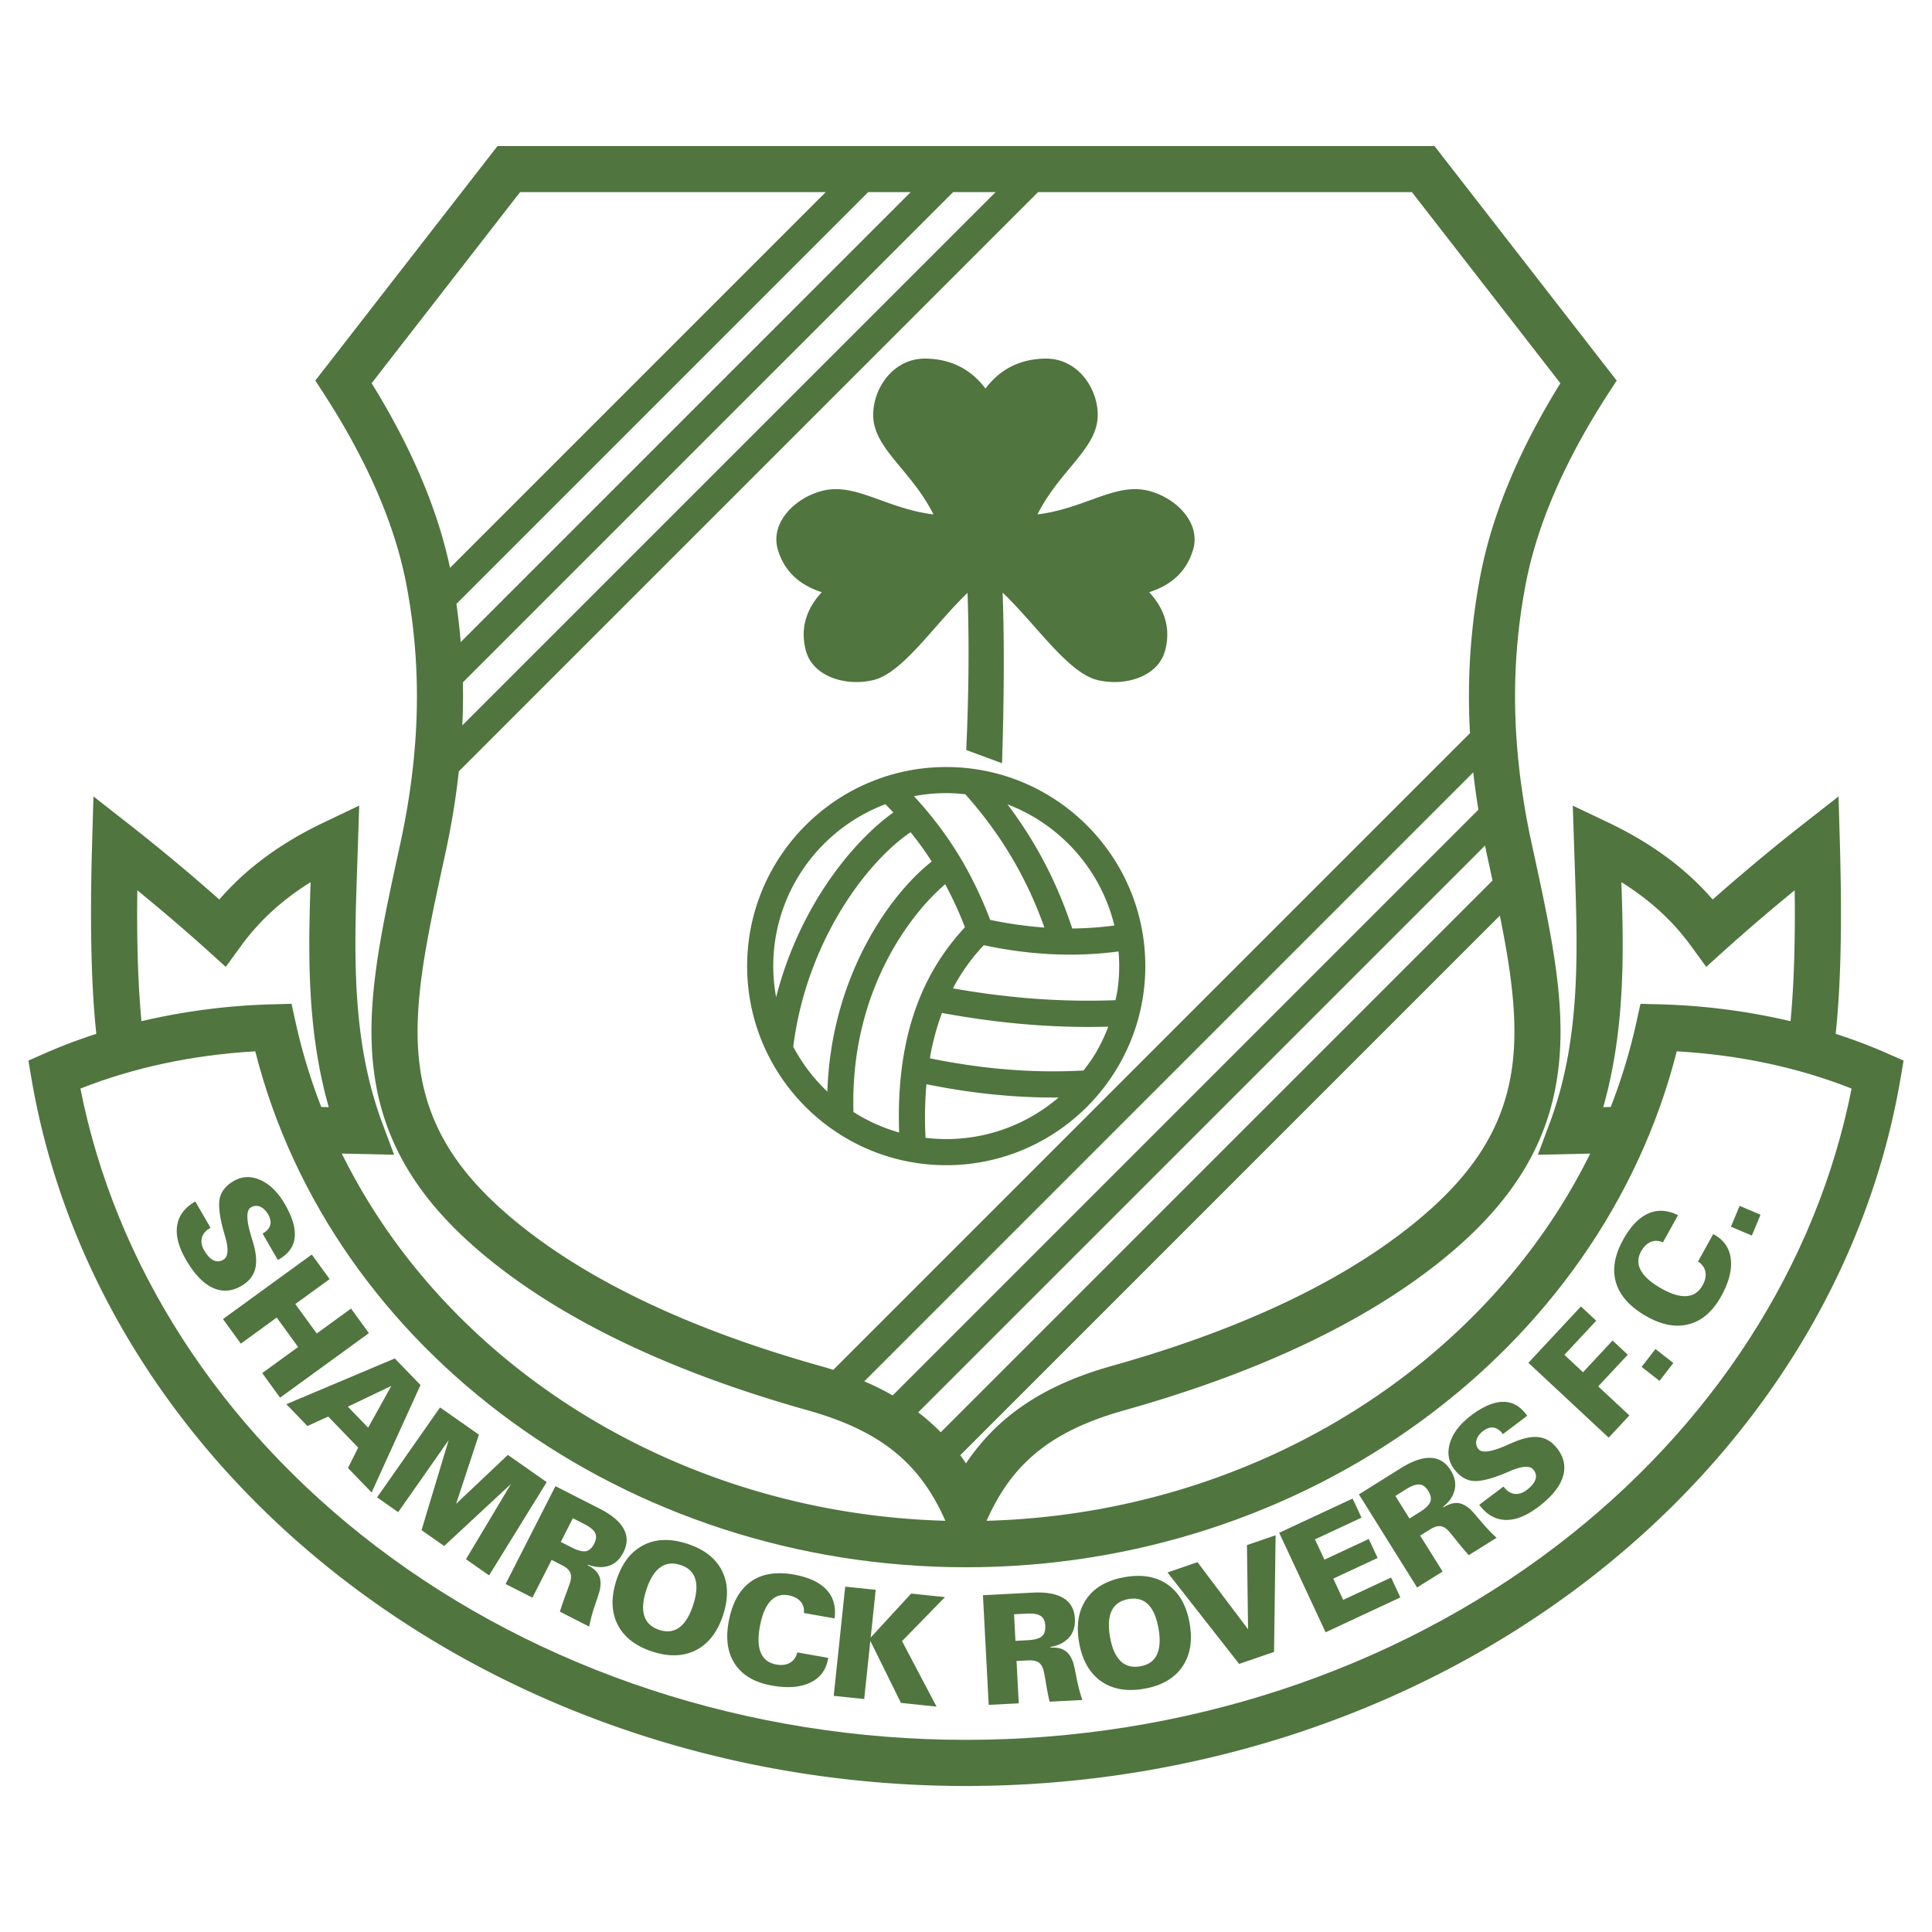 <svg xmlns="http://www.w3.org/2000/svg" width="2500" height="2500" viewBox="0 0 192.756 192.756"><g fill-rule="evenodd" clip-rule="evenodd"><path fill="#fff" d="M0 0h192.756v192.756H0V0z"/><path d="M188.285 105.092a52.988 52.988 0 0 0-5.139-1.943c.521-4.9.648-11.126.416-19.138l-.131-4.549-3.584 2.803a198.543 198.543 0 0 0-8.971 7.479c-2.746-3.151-6.145-5.651-10.549-7.744l-3.41-1.62.205 6.277c.287 8.41.584 17.106-2.5 25.374l-1.188 3.18 5.219-.117c-10.512 21.312-33.799 35.914-60.219 36.637l.045-.1c2.557-5.744 6.525-8.91 13.699-10.926 13.316-3.738 23.957-8.768 31.629-14.943 8.027-6.465 11.691-13.287 11.879-22.119.119-5.709-1.184-11.711-2.691-18.66l-.209-.962c-1.08-4.987-1.629-9.885-1.629-14.556a59.35 59.35 0 0 1 1.09-11.335c1.146-5.869 3.893-12.191 8.16-18.791l.889-1.371-18.176-23.396H49.635L31.46 37.965l.887 1.371c4.268 6.6 7.014 12.922 8.161 18.792a59.275 59.275 0 0 1 1.089 11.334c0 4.672-.547 9.569-1.628 14.556l-.209.965c-1.508 6.948-2.811 12.949-2.69 18.658.187 8.832 3.85 15.654 11.878 22.119 7.671 6.176 18.312 11.205 31.627 14.943 7.175 2.016 11.144 5.182 13.701 10.926l.044.1c-26.421-.723-49.707-15.324-60.218-36.637l5.217.117-1.187-3.18c-3.085-8.27-2.788-16.966-2.501-25.376l.207-6.28-3.41 1.625c-4.404 2.092-7.805 4.593-10.549 7.745a198.543 198.543 0 0 0-8.971-7.479l-3.584-2.803-.131 4.549c-.231 8.012-.106 14.238.417 19.139a53.25 53.25 0 0 0-5.139 1.943l-1.637.725.3 1.766c3.308 19.457 14.518 37.332 31.563 50.33 17.145 13.074 39.05 20.275 61.68 20.275 22.629 0 44.536-7.201 61.68-20.273 17.045-13 28.256-30.875 31.562-50.332l.301-1.766-1.635-.725z" fill="#50753f"/><path d="M29.087 100.15l.408 1.855a56.967 56.967 0 0 0 2.558 8.438c.264.008.516.012.746.018-1.545-5.441-1.939-10.883-1.939-16.252 0-2.078.06-4.141.127-6.193-2.857 1.781-5.119 3.856-6.959 6.383l-1.503 2.066-1.897-1.712c-2.269-2.048-4.578-4-6.926-5.927-.008.77-.019 1.547-.019 2.277 0 4.208.143 7.766.43 10.782a64.501 64.501 0 0 1 13.073-1.684l1.901-.051zM163.67 100.15l1.898.051a64.37 64.37 0 0 1 13.074 1.684c.287-3.014.43-6.574.43-10.782 0-.73-.01-1.508-.018-2.277a195.31 195.31 0 0 0-6.928 5.927l-1.895 1.712-1.504-2.066c-1.84-2.526-4.102-4.602-6.959-6.382.066 2.052.127 4.115.127 6.193 0 5.369-.395 10.81-1.939 16.251.23-.006.482-.01.746-.016a57.169 57.169 0 0 0 2.557-8.439l.411-1.856z" fill="#fff"/><path d="M25.468 104.891c7.591 29.939 37.066 51.475 70.91 51.475 33.845 0 63.319-21.535 70.911-51.475 6.199.352 12.158 1.621 17.445 3.717-3.484 17.607-13.879 33.762-29.465 45.646-16.35 12.467-37.264 19.332-58.891 19.332-21.628 0-42.542-6.865-58.891-19.332-15.586-11.885-25.981-28.039-29.465-45.646 5.288-2.096 11.247-3.366 17.446-3.717z" fill="#fff"/><path d="M146.988 77.059l-60.757 60.757c1.002.428 1.943.896 2.831 1.406l58.437-58.437a75.452 75.452 0 0 1-.511-3.726zM95.092 19.169L46.181 68.081c.01.46.017.921.017 1.381v.003c0 .96-.028 1.931-.071 2.907l53.202-53.203h-4.237zM96.378 145.998c3.172-4.736 7.792-7.824 14.559-9.723 12.713-3.572 22.803-8.314 29.986-14.1 6.967-5.609 10.006-11.182 10.164-18.633.004-.211.006-.424.006-.637 0-3.541-.605-7.36-1.451-11.556l-53.835 53.837c.195.265.386.535.571.812zM51.887 19.169l-14.81 19.065c3.952 6.382 6.589 12.569 7.822 18.419l37.484-37.484H51.887zM148.5 85.957l-.209-.964c-.047-.211-.086-.422-.129-.633L91.61 140.91a21.151 21.151 0 0 1 2.25 1.986l55.051-55.049-.411-1.89zM86.619 19.169L45.535 60.254c.183 1.26.324 2.531.431 3.806l44.89-44.89-4.237-.001zM147.732 57.246c1.178-6.022 3.861-12.413 7.947-19.011L140.868 19.17h-37.303L45.778 76.957a78.317 78.317 0 0 1-1.313 8.035l-.21.967c-1.387 6.391-2.593 11.945-2.593 16.947 0 .213.002.426.007.637.157 7.451 3.197 13.023 10.164 18.633 7.184 5.785 17.272 10.527 29.986 14.1.451.125.889.258 1.32.395l63.522-63.522a67.136 67.136 0 0 1-.104-3.679v-.006a64.165 64.165 0 0 1 1.175-12.218zm-53.326 59.006c-10.953 0-19.863-8.91-19.863-19.863s8.91-19.863 19.863-19.863 19.863 8.91 19.863 19.863c.001 10.953-8.91 19.863-19.863 19.863zm24.621-61.384c-.422 1.396-1.439 3.283-4.373 4.216 2.057 2.225 1.961 4.351 1.605 5.764-.682 2.699-4.053 3.659-6.764 3-2.93-.71-6.078-5.485-9.463-8.723.186 5.188.133 10.941-.057 17.024l-3.573-1.32c.242-5.379.308-10.623.127-15.678-3.361 3.229-6.464 7.989-9.383 8.697-2.711.658-6.083-.302-6.763-3-.356-1.413-.452-3.539 1.604-5.764-2.932-.935-3.951-2.821-4.373-4.217-.807-2.666 1.615-5.125 4.304-5.866 3.396-.934 6.391 1.732 11.215 2.324-2.258-4.497-6.074-6.602-6.013-10.012.048-2.7 2.081-5.597 5.269-5.535 1.67.033 4.054.495 5.932 2.989 1.877-2.495 4.262-2.956 5.93-2.989 3.189-.062 5.221 2.834 5.27 5.534.062 3.41-3.754 5.515-6.014 10.012 4.824-.592 7.82-3.258 11.215-2.324 2.69.743 5.112 3.202 4.305 5.868z" fill="#fff"/><path d="M92.431 108.174a38.567 38.567 0 0 0-.091 5.346 17.177 17.177 0 0 0 13.273-4.021c-4.271.036-8.62-.401-13.182-1.325zM98.15 94.305a19.39 19.39 0 0 0-3.076 4.304c5.646 1 10.974 1.381 16.218 1.178.072-.354.156-.703.209-1.061.104-.766.162-1.545.162-2.338 0-.492-.025-.978-.066-1.46-4.359.574-8.779.369-13.447-.623zM96.272 92.509a37.515 37.515 0 0 0-1.97-4.287c-3.375 2.859-9.517 10.653-9.15 22.723a17.269 17.269 0 0 0 4.556 2.047 46.79 46.79 0 0 1-.029-1.611c-.001-10.123 3.544-15.56 6.593-18.872z" fill="#fff"/><path d="M92.958 85.95a33.383 33.383 0 0 0-2.11-2.918c-4.402 2.966-10.4 10.95-11.704 21.4a17.378 17.378 0 0 0 3.404 4.479c.343-11.173 5.981-19.463 10.41-22.961z" fill="#fff"/><path d="M89.131 81.059c-.259-.276-.526-.55-.797-.822-6.528 2.462-11.186 8.772-11.186 16.152 0 1.059.102 2.094.285 3.102 2.336-9.127 7.712-15.595 11.698-18.432zM93.98 101.062a25.32 25.32 0 0 0-1.209 4.523c5.349 1.096 10.382 1.492 15.335 1.219.432-.564.857-1.141 1.215-1.752l.002.002c.484-.834.904-1.709 1.248-2.623-5.366.147-10.817-.304-16.591-1.369zM111.18 92.339c-1.344-5.565-5.389-10.085-10.668-12.089 2.24 2.95 4.688 6.967 6.465 12.387a35.007 35.007 0 0 0 4.203-.298zM104.197 92.54c-2.25-6.372-5.475-10.57-7.883-13.293a96.964 96.964 0 0 1-.588-.061 17.447 17.447 0 0 0-1.319-.056c-1.102 0-2.179.108-3.224.307 3.349 3.604 5.798 7.586 7.609 12.34 1.839.387 3.638.64 5.405.763z" fill="#fff"/><path d="M170.93 123.125l.092.051c.982.545 1.535 1.357 1.662 2.445.125 1.086-.193 2.318-.961 3.703-.826 1.492-1.883 2.42-3.166 2.777-1.281.359-2.68.119-4.189-.717-1.668-.924-2.707-2.045-3.121-3.361-.41-1.314-.178-2.766.703-4.35.729-1.314 1.559-2.182 2.49-2.598.932-.414 1.924-.359 2.975.166l-1.506 2.717c-.412-.195-.812-.211-1.201-.053-.389.162-.717.479-.979.951-.357.646-.359 1.285-.008 1.914.352.633 1.055 1.24 2.105 1.822.977.541 1.801.777 2.48.717.682-.062 1.203-.422 1.568-1.082.264-.477.355-.924.273-1.344-.082-.418-.328-.758-.738-1.02l1.521-2.738zm-5.358 14.646l-1.785-1.395 1.377-1.785 1.785 1.395-1.377 1.785zm-5.072 5.665l-8.012-7.469 5.242-5.621 1.525 1.422-3.176 3.406 1.859 1.734 2.947-3.162 1.516 1.414-2.947 3.16 3.111 2.9-2.065 2.216zm-10.494 4.875l.045.057c.299.398.65.619 1.053.674.4.053.801-.07 1.195-.367.473-.355.766-.703.887-1.045.117-.34.061-.666-.178-.979-.334-.445-1.109-.412-2.32.104-.283.123-.5.213-.648.277-1.387.561-2.43.799-3.123.717-.697-.086-1.307-.477-1.836-1.178-.578-.766-.713-1.641-.41-2.629.305-.986 1.01-1.895 2.113-2.727 1.17-.881 2.217-1.334 3.139-1.352.924-.02 1.703.396 2.34 1.242l.111.146-2.432 1.834-.031-.043c-.27-.357-.572-.562-.9-.609-.33-.047-.676.066-1.035.338-.352.266-.572.562-.662.889a.992.992 0 0 0 .174.896c.328.438 1.25.328 2.758-.33.398-.178.713-.312.941-.404.961-.395 1.779-.533 2.459-.416.676.119 1.26.502 1.75 1.152.672.893.846 1.838.516 2.832s-1.146 1.984-2.453 2.969c-1.186.895-2.279 1.32-3.281 1.283-1.004-.037-1.867-.539-2.596-1.506l2.424-1.825zm-17.75 14.544l-4.629-9.928 7.322-3.414.889 1.904-4.643 2.166.945 2.025 4.422-2.062.883 1.893-4.424 2.061.988 2.121 4.779-2.229.926 1.984-7.458 3.479zm-8.627 3.155l-7.146-9.123 2.992-1.031 5.045 6.697-.111-8.396 2.859-.984-.156 11.639-3.483 1.198zm-12.881-2.684c.195 1.111.549 1.912 1.055 2.4.506.49 1.162.662 1.965.521.799-.141 1.352-.525 1.654-1.158.303-.635.357-1.506.162-2.617-.197-1.115-.547-1.918-1.049-2.41-.5-.49-1.15-.664-1.949-.521-.805.141-1.361.529-1.67 1.164-.307.635-.363 1.51-.168 2.621zm-3.084.559c-.309-1.756-.064-3.205.732-4.354.793-1.145 2.062-1.871 3.803-2.178 1.736-.307 3.174-.059 4.312.748 1.141.805 1.865 2.082 2.176 3.84.309 1.75.064 3.201-.73 4.355-.793 1.152-2.059 1.883-3.795 2.188-1.734.307-3.174.053-4.318-.756-1.145-.812-1.869-2.093-2.18-3.843zm-9.021 6.211l-.574-10.938 4.939-.26c1.355-.07 2.387.111 3.096.549.711.436 1.09 1.117 1.137 2.047.041.762-.15 1.387-.574 1.871-.424.486-1.047.807-1.865.955l.002.061c.611-.031 1.094.068 1.447.301.357.232.631.629.82 1.195.057.164.17.668.334 1.512a16.3 16.3 0 0 0 .582 2.217l-3.271.172a29.55 29.55 0 0 1-.355-1.807 22.146 22.146 0 0 0-.229-1.256c-.1-.406-.268-.689-.502-.85-.234-.164-.582-.23-1.045-.207l-1.166.061.223 4.221-2.999.156zm2.669-6.387l1.193-.062c.686-.035 1.162-.162 1.426-.379.264-.219.381-.578.355-1.084-.023-.457-.178-.779-.461-.965-.287-.186-.75-.262-1.391-.229l-1.262.066.14 2.653zm-18.131 5.484l1.145-10.893 3.043.318-.5 4.758 4.038-4.385 3.375.354-4.285 4.389 3.442 6.537-3.553-.373-3.053-6.191-.611 5.807-3.041-.321zm-.55-3.787l-.019.102c-.195 1.105-.784 1.895-1.771 2.367s-2.255.572-3.813.299c-1.68-.297-2.901-.992-3.657-2.09-.757-1.096-.986-2.496-.687-4.195.331-1.877 1.053-3.225 2.162-4.045 1.109-.814 2.557-1.066 4.342-.752 1.48.262 2.57.764 3.266 1.51.697.746.966 1.703.812 2.867l-3.058-.539c.049-.455-.066-.838-.342-1.154-.279-.314-.686-.52-1.218-.615-.726-.127-1.332.078-1.812.617-.484.537-.829 1.4-1.038 2.584-.193 1.098-.149 1.955.13 2.578.281.623.792.998 1.533 1.131.537.094.99.035 1.36-.18.37-.213.61-.557.725-1.029l3.085.544zm-45.009-16.013l6.283-8.973 3.877 2.715-2.277 6.908 5.166-4.887 3.875 2.715-5.75 9.305-2.305-1.613 4.494-7.512-6.671 6.195-2.257-1.582 2.707-8.988-5.036 7.191-2.106-1.474zm-10.013-17.94l-3.581 2.602-1.781-2.451 8.862-6.439 1.781 2.451-3.425 2.49 2.135 2.938 3.425-2.488 1.78 2.451-8.862 6.439-1.781-2.453 3.581-2.6-2.134-2.94zm-6.606-8.953l-.063.037c-.43.248-.692.57-.796.963-.102.393-.028.805.219 1.232.296.512.605.846.93 1.006.323.16.652.141.993-.055.483-.279.543-1.051.179-2.316-.086-.297-.149-.523-.195-.678-.387-1.445-.497-2.508-.33-3.188.169-.68.631-1.24 1.391-1.678.832-.48 1.717-.51 2.661-.088.941.424 1.757 1.234 2.448 2.432.732 1.268 1.054 2.361.96 3.279-.093.918-.601 1.641-1.519 2.17l-.16.094-1.522-2.637.046-.027c.389-.225.628-.5.715-.82.086-.32.015-.678-.209-1.066-.22-.383-.488-.637-.803-.768a.994.994 0 0 0-.909.064c-.474.273-.478 1.199-.01 2.777.128.418.224.746.288.984.273 1 .311 1.83.112 2.49-.201.658-.651 1.189-1.356 1.596-.968.561-1.927.617-2.875.168-.947-.449-1.83-1.379-2.647-2.795-.743-1.287-1.033-2.424-.874-3.416.16-.99.763-1.787 1.81-2.391l1.516 2.631zm120.382 35.885l-5.805-9.291 4.193-2.621c1.15-.719 2.143-1.061 2.975-1.02.832.035 1.494.449 1.988 1.238.404.648.539 1.285.402 1.914-.135.631-.523 1.213-1.168 1.742l.031.051c.52-.324.988-.471 1.412-.439.426.029.855.246 1.297.648.129.117.473.504 1.025 1.158.553.656 1.08 1.209 1.584 1.66l-2.777 1.734c-.361-.398-.76-.869-1.189-1.406-.43-.541-.697-.869-.809-.988-.285-.307-.568-.475-.85-.5-.285-.029-.623.08-1.016.326l-.988.617 2.238 3.584-2.543 1.593zm-.762-6.883l1.014-.633c.582-.363.938-.705 1.064-1.023.123-.316.053-.689-.215-1.117-.244-.391-.535-.598-.873-.621-.34-.023-.783.133-1.326.473l-1.072.67 1.408 2.251zm34.16-28.231l-2.086-.885.867-2.08 2.086.885-.867 2.08zM28.569 140.096l10.82-4.564 2.565 2.654-4.877 10.719-2.358-2.441 1.018-2.037-2.992-3.098-2.071.947-2.105-2.18zm8.158 2.342l2.321-4.17-4.343 2.076 2.022 2.094zm13.717 15.597l4.973-9.762 4.407 2.246c1.208.615 2.012 1.289 2.406 2.021.398.732.385 1.514-.038 2.344-.346.68-.824 1.125-1.433 1.332-.611.209-1.31.176-2.095-.105l-.028.055c.544.277.913.604 1.104.982.193.381.23.861.111 1.445-.033.172-.188.664-.465 1.477a16.54 16.54 0 0 0-.606 2.213l-2.918-1.488c.157-.514.354-1.098.595-1.742a25.2 25.2 0 0 0 .431-1.203c.117-.402.113-.73-.01-.986-.121-.258-.389-.492-.802-.701l-1.04-.529-1.918 3.764-2.674-1.363zm5.507-4.197l1.063.543c.612.311 1.087.439 1.426.385.336-.057.619-.311.848-.762.208-.406.236-.764.083-1.066-.156-.305-.519-.604-1.09-.893l-1.125-.574-1.205 2.367zm5.549 3.826c.552-1.697 1.447-2.861 2.689-3.5 1.24-.641 2.701-.686 4.382-.139 1.676.545 2.83 1.439 3.457 2.684.629 1.248.669 2.717.117 4.414-.549 1.689-1.445 2.857-2.689 3.502-1.241.645-2.702.695-4.377.15s-2.829-1.443-3.458-2.695c-.631-1.254-.67-2.726-.121-4.416zm2.985.953c-.349 1.072-.414 1.945-.197 2.615.217.67.715 1.131 1.492 1.383.771.252 1.44.17 2.004-.246.565-.418 1.022-1.162 1.371-2.234.35-1.076.418-1.951.206-2.619-.212-.67-.705-1.129-1.476-1.379-.777-.252-1.451-.17-2.021.246-.57.416-1.031 1.162-1.379 2.234z" fill="#50753f"/></g></svg>